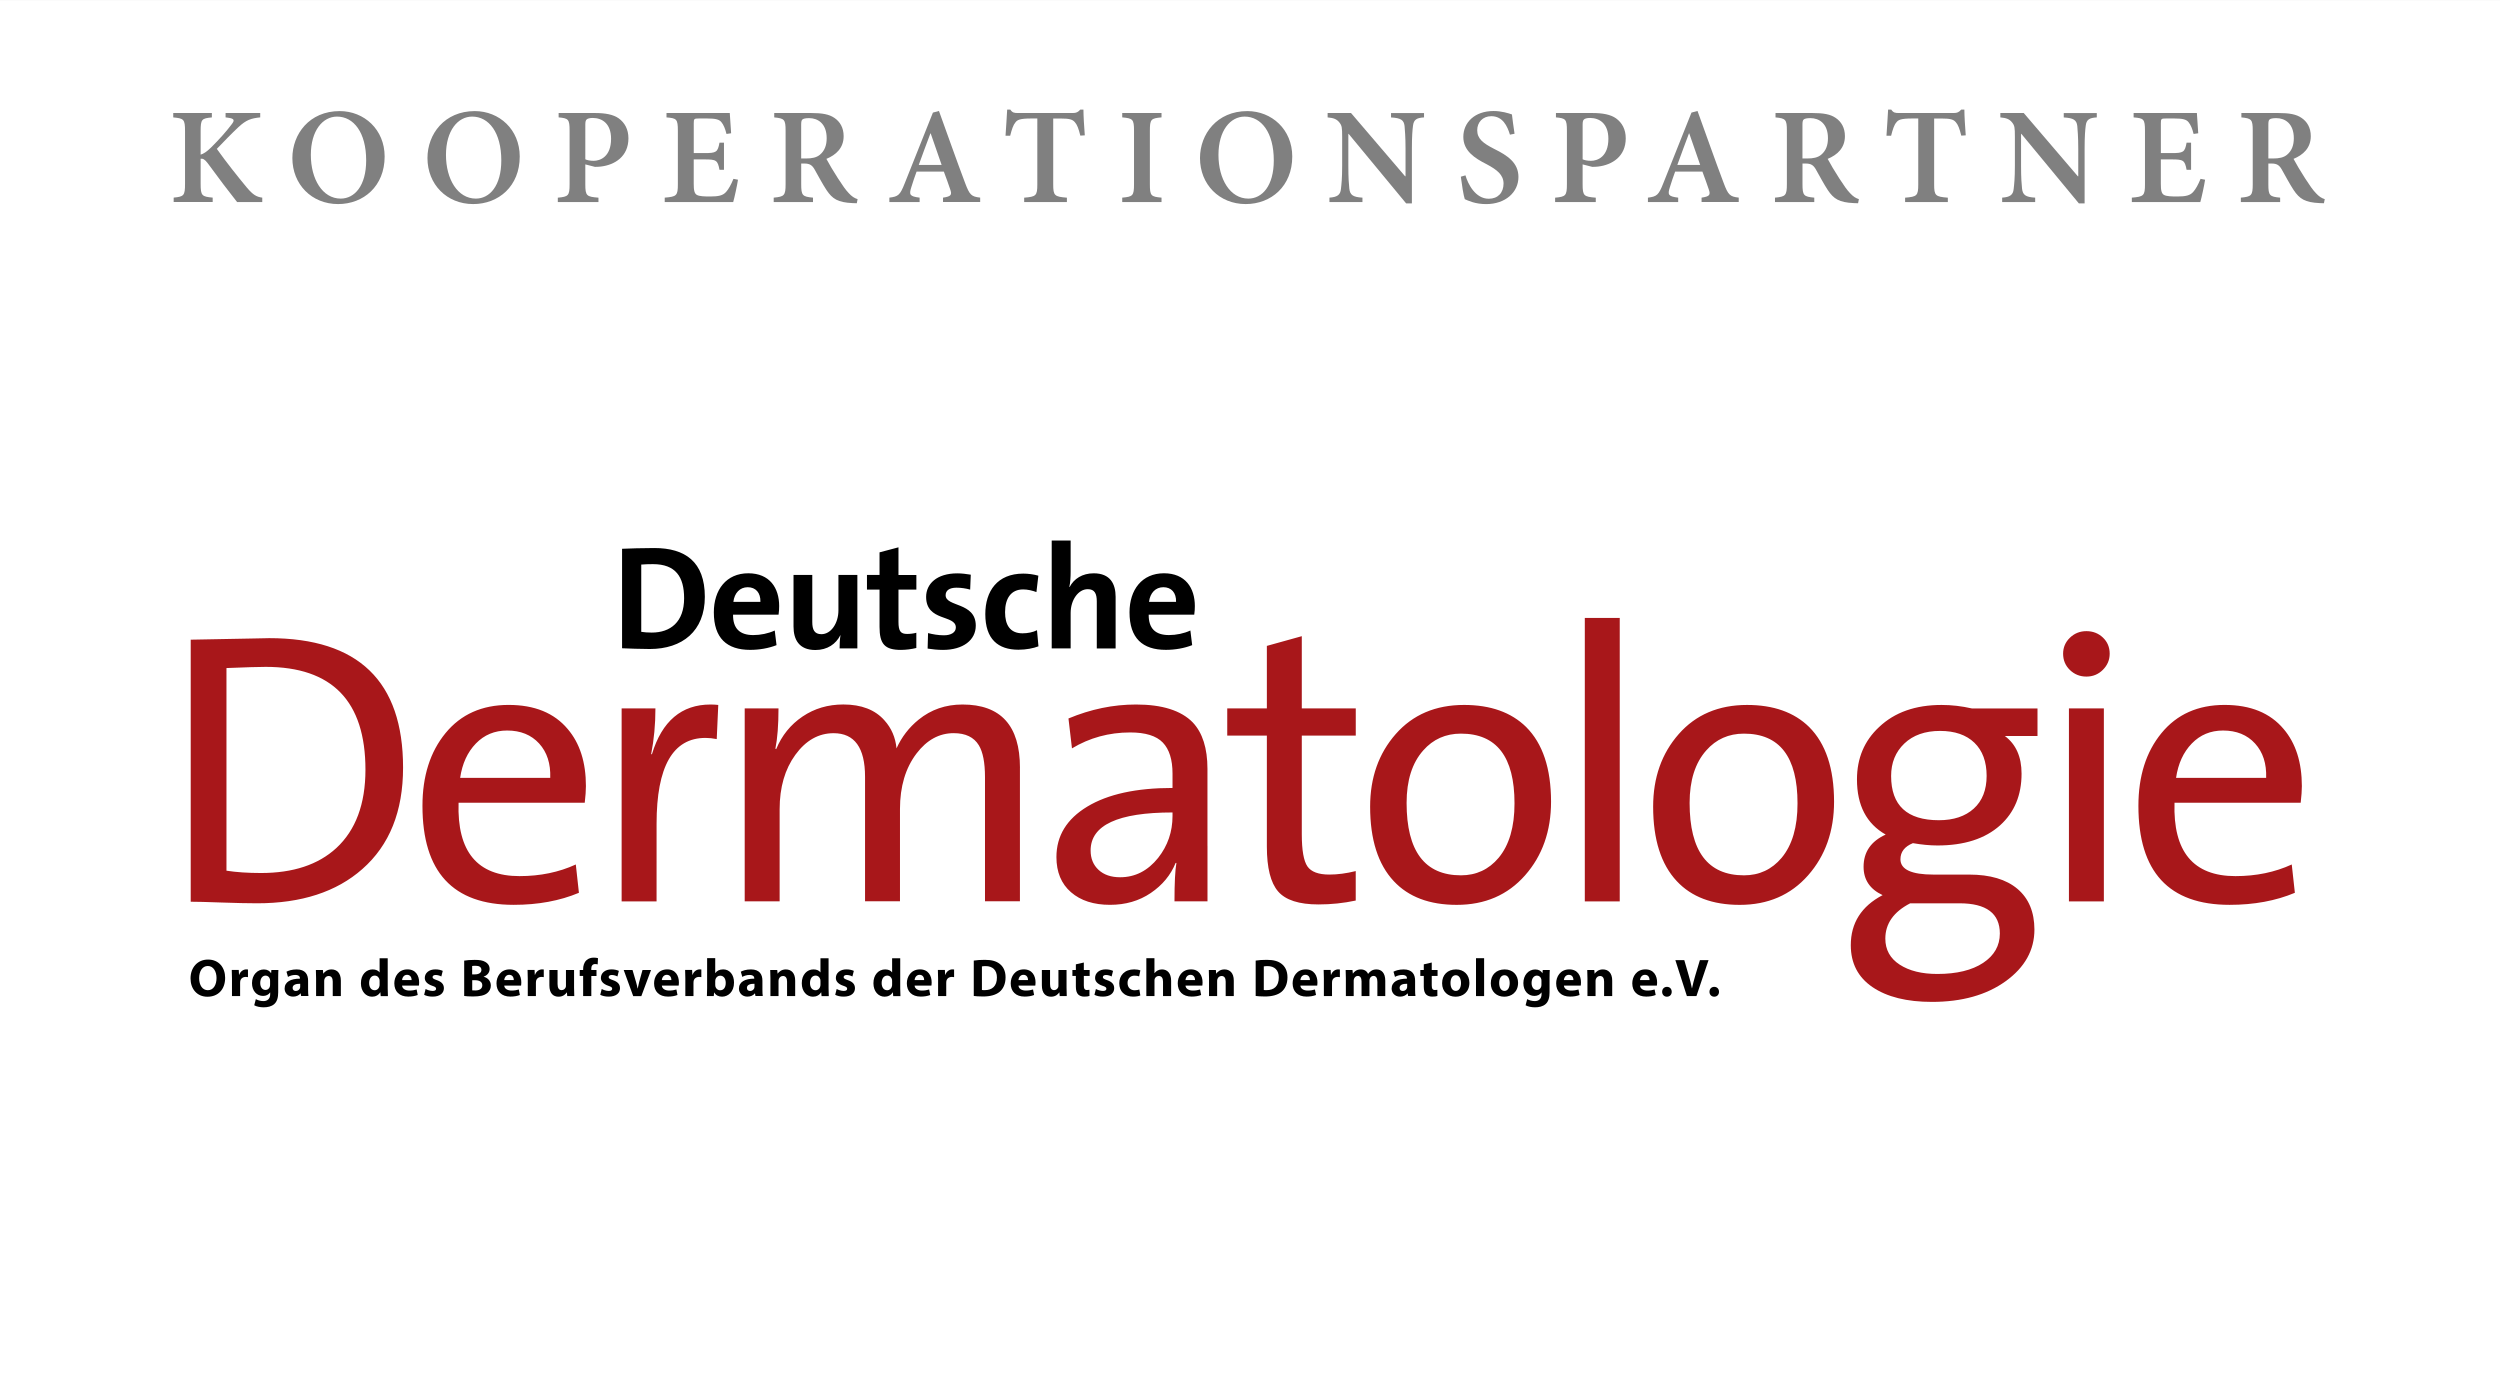 <?xml version="1.0" encoding="UTF-8" standalone="no"?>
<!-- Generator: Adobe Illustrator 26.3.1, SVG Export Plug-In . SVG Version: 6.00 Build 0)  -->

<svg
   xmlns:dc="http://purl.org/dc/elements/1.1/"
   xmlns:cc="http://creativecommons.org/ns#"
   xmlns:rdf="http://www.w3.org/1999/02/22-rdf-syntax-ns#"
   xmlns:svg="http://www.w3.org/2000/svg"
   xmlns="http://www.w3.org/2000/svg"
   xmlns:xlink="http://www.w3.org/1999/xlink"
   xmlns:sodipodi="http://sodipodi.sourceforge.net/DTD/sodipodi-0.dtd"
   xmlns:inkscape="http://www.inkscape.org/namespaces/inkscape"
   version="1.1"
   id="Ebene_1"
   x="0px"
   y="0px"
   viewBox="0 0 699.88 390"
   style="enable-background:new 0 0 699.88 390;"
   xml:space="preserve"
   sodipodi:docname="07-Wikiderm-Kooperationspartner-dd.svg"
   inkscape:export-filename="K:\Bilder\test.png"
   inkscape:export-xdpi="40"
   inkscape:export-ydpi="40"
   inkscape:version="0.92.3 (2405546, 2018-03-11)"><rect x="0" y="0" width="699.88" height="390" fill="#333333" stroke="none"/><defs
   id="defs4063" /><sodipodi:namedview
   pagecolor="#ffffff"
   bordercolor="#666666"
   borderopacity="1"
   objecttolerance="10"
   gridtolerance="10"
   guidetolerance="10"
   inkscape:pageopacity="0"
   inkscape:pageshadow="2"
   inkscape:window-width="1920"
   inkscape:window-height="1137"
   id="namedview4061"
   showgrid="false"
   inkscape:pagecheckerboard="false"
   inkscape:zoom="1.8974681"
   inkscape:cx="343.35228"
   inkscape:cy="195"
   inkscape:window-x="1272"
   inkscape:window-y="-8"
   inkscape:window-maximized="1"
   inkscape:current-layer="Ebene_1" />
<style
   type="text/css"
   id="style3890">
	.st0{fill:#A8171A;}
	.st1{fill:#808080;}
	.white{fill:#000000;}
</style>

<rect
   style="fill:#ffffff;fill-opacity:1"
   id="rect4872"
   width="700.407"
   height="390.52"
   x="0"
   y="0.007"
   inkscape:export-xdpi="40"
   inkscape:export-ydpi="40" /><g
   id="g4058">
	<g
   id="g3898">
		<defs
   id="defs3893">
			<rect
   id="SVGID_1_"
   class="white"
   x="-1.01"
   y="0.64"
   width="699.88"
   height="390"
   style="fill:#000000" />
		</defs>
		<clipPath
   id="SVGID_00000103257113539662357850000018104803265574401466_">
			<use
   xlink:href="#SVGID_1_"
   style="overflow:visible"
   id="use3895"
   x="0"
   y="0"
   width="100%"
   height="100%" />
		</clipPath>
	</g>
	<path
   class="st0"
   d="m 75.34,178.65 c 0.43,0 -6.88,0.15 -21.95,0.43 v 73.36 c 1.67,0 4.53,0.07 8.59,0.22 4.06,0.14 7.39,0.22 10,0.22 12.39,0 22.21,-3.19 29.45,-9.58 7.61,-6.68 11.41,-16.14 11.41,-28.41 0,-24.16 -12.5,-36.24 -37.5,-36.24 m 18.81,58.77 c -5.07,4.66 -12.1,6.98 -21.08,6.98 -3.7,0 -6.92,-0.22 -9.67,-0.65 v -56.73 c 5.43,-0.22 9.09,-0.33 10.98,-0.33 18.62,0 27.93,9.6 27.93,28.8 -0.01,9.6 -2.73,16.91 -8.16,21.93 m 64.77,-33.34 c -3.77,-4.49 -9.28,-6.74 -16.52,-6.74 -7.46,0 -13.35,2.63 -17.66,7.88 -4.31,5.25 -6.47,12.05 -6.47,20.38 0,18.48 8.51,27.71 25.54,27.71 6.81,0 12.9,-1.12 18.26,-3.37 l -0.87,-7.93 c -4.71,2.17 -9.96,3.26 -15.76,3.26 -11.81,0 -17.5,-6.85 -17.06,-20.54 h 35.32 c 0.22,-1.88 0.33,-3.44 0.33,-4.67 0,-6.67 -1.7,-11.99 -5.11,-15.98 m -30.1,13.69 c 0.58,-3.98 2.05,-7.19 4.4,-9.62 2.35,-2.43 5.27,-3.64 8.75,-3.64 3.77,0 6.75,1.21 8.97,3.64 2.21,2.43 3.24,5.63 3.1,9.62 z m 70.1,-20.54 c -8.12,0 -13.59,4.64 -16.41,13.91 h -0.22 c 0.8,-4.06 1.2,-8.33 1.2,-12.82 h -9.46 v 54.02 h 9.78 V 230.6 c 0,-16.01 4.56,-24.02 13.69,-24.02 1.01,0 2.06,0.11 3.15,0.33 l 0.43,-9.56 c -0.72,-0.08 -1.44,-0.12 -2.16,-0.12 m 86.62,17.72 c 0,-11.81 -5.36,-17.72 -16.09,-17.72 -4.71,0 -8.8,1.41 -12.28,4.24 -2.68,2.17 -4.75,4.86 -6.19,8.04 -0.29,-3.04 -1.41,-5.65 -3.37,-7.83 -2.61,-2.97 -6.45,-4.46 -11.52,-4.46 -4.28,0 -8.08,1.12 -11.41,3.37 -3.33,2.25 -5.8,5.29 -7.39,9.13 l -0.22,-0.11 c 0.58,-2.9 0.87,-6.66 0.87,-11.3 h -9.46 v 54.02 h 9.78 v -25.82 c 0,-6.1 1.47,-11.17 4.4,-15.2 2.93,-4.03 6.5,-6.05 10.71,-6.05 5.87,0 8.8,4.07 8.8,12.2 v 34.86 h 9.78 V 226.5 c 0,-6.32 1.55,-11.51 4.65,-15.58 2.88,-3.78 6.35,-5.67 10.39,-5.67 3.32,0 5.66,1.13 7.03,3.38 1.15,1.89 1.73,4.86 1.73,8.93 v 34.75 h 9.78 v -37.36 z m 52.49,21.84 v -21.52 c 0,-5.8 -1.38,-10.14 -4.13,-13.04 -3.26,-3.33 -8.55,-5 -15.87,-5 -6.38,0 -12.68,1.3 -18.91,3.91 l 0.98,8.37 c 4.93,-2.97 10.36,-4.46 16.3,-4.46 4.27,0 7.32,0.94 9.13,2.83 1.81,1.88 2.72,4.78 2.72,8.69 v 4.02 c -10.15,0 -18.1,1.74 -23.86,5.22 -5.76,3.48 -8.64,8.19 -8.64,14.13 0,4.2 1.36,7.48 4.08,9.84 2.72,2.36 6.36,3.53 10.92,3.53 4.35,0 8.15,-1.1 11.41,-3.31 3.26,-2.21 5.58,-5.02 6.96,-8.42 h 0.22 c -0.36,2.03 -0.54,5.62 -0.54,10.76 h 9.24 v -15.55 z m -13.8,3.37 c -2.9,3.62 -6.45,5.43 -10.65,5.43 -2.54,0 -4.55,-0.69 -6.03,-2.06 -1.49,-1.38 -2.23,-3.19 -2.23,-5.43 0,-7.1 7.64,-10.65 22.93,-10.65 v 0.98 c 0,4.42 -1.34,8.33 -4.02,11.73 m 55.32,3.7 c -2.61,0.65 -5.07,0.98 -7.39,0.98 -3.04,0 -5.09,-0.76 -6.14,-2.28 -1.05,-1.52 -1.58,-4.53 -1.58,-9.02 v -27.61 h 15.11 v -7.61 H 364.44 V 178.1 l -9.78,2.72 v 17.5 h -11.09 v 7.61 h 11.09 v 31.08 c 0,5.94 1.05,10.13 3.15,12.55 2.1,2.43 5.87,3.64 11.3,3.64 3.55,0 7.03,-0.36 10.43,-1.09 v -8.25 z m 47.71,-40.32 c -4.2,-4.13 -10,-6.19 -17.39,-6.19 -7.97,0 -14.35,2.72 -19.13,8.15 -4.78,5.43 -7.17,12.21 -7.17,20.32 0,9.2 2.21,16.16 6.63,20.87 4.13,4.42 10,6.63 17.61,6.63 7.9,0 14.27,-2.75 19.13,-8.26 4.85,-5.5 7.28,-12.39 7.28,-20.65 -0.01,-9.28 -2.33,-16.24 -6.96,-20.87 m -7.72,36.61 c -2.75,3.27 -6.27,4.9 -10.54,4.9 -10.14,0 -15.22,-6.76 -15.22,-20.27 0,-6.32 1.56,-11.22 4.67,-14.71 2.75,-3.12 6.27,-4.69 10.54,-4.69 10,0 15,6.5 15,19.51 0.01,6.61 -1.48,11.7 -4.45,15.26 M 453.45,173 h -9.78 v 79.34 h 9.78 z m 53.04,30.54 c -4.2,-4.13 -10,-6.19 -17.39,-6.19 -7.97,0 -14.35,2.72 -19.13,8.15 -4.78,5.43 -7.17,12.21 -7.17,20.32 0,9.2 2.21,16.16 6.63,20.87 4.13,4.42 10,6.63 17.61,6.63 7.9,0 14.27,-2.75 19.13,-8.26 4.85,-5.5 7.28,-12.39 7.28,-20.65 -0.01,-9.28 -2.33,-16.24 -6.96,-20.87 m -7.72,36.61 c -2.76,3.27 -6.27,4.9 -10.54,4.9 -10.15,0 -15.22,-6.76 -15.22,-20.27 0,-6.32 1.56,-11.22 4.67,-14.71 2.75,-3.12 6.27,-4.69 10.54,-4.69 10,0 15,6.5 15,19.51 0.01,6.61 -1.48,11.7 -4.45,15.26 m 66.03,8.7 c -3.15,-2.67 -7.66,-4.01 -13.53,-4.01 h -10 c -6.16,0 -9.24,-1.43 -9.24,-4.29 0,-2.05 1.16,-3.56 3.49,-4.51 2.47,0.43 4.76,0.65 6.87,0.65 7.49,0 13.34,-1.88 17.55,-5.65 4,-3.62 6,-8.44 6,-14.45 0,-4.71 -1.56,-8.22 -4.67,-10.54 h 9.13 v -7.72 h -18.37 c -2.83,-0.65 -5.65,-0.98 -8.48,-0.98 -7.32,0 -13.15,2.06 -17.5,6.19 -4.13,3.84 -6.19,8.73 -6.19,14.67 0,7.25 2.68,12.39 8.04,15.43 -4.13,1.88 -6.19,4.89 -6.19,9.02 0,3.62 1.77,6.27 5.33,7.93 -5.94,3.12 -8.91,7.79 -8.91,14.02 0,5.07 2.03,8.98 6.09,11.74 4.06,2.75 9.6,4.13 16.63,4.13 8.4,0 15.29,-1.93 20.65,-5.8 5.36,-3.87 8.04,-8.69 8.04,-14.47 -0.02,-4.9 -1.59,-8.69 -4.74,-11.36 m -12.23,-22.49 c -2.39,2.17 -5.65,3.26 -9.78,3.26 -8.91,0 -13.37,-4.13 -13.37,-12.39 0,-3.7 1.23,-6.72 3.7,-9.08 2.46,-2.35 5.8,-3.53 10,-3.53 4.13,0 7.34,1.11 9.62,3.31 2.28,2.21 3.42,5.31 3.42,9.29 -0.01,3.92 -1.2,6.97 -3.59,9.14 m 2.61,43.2 c -3.12,2.06 -7.39,3.1 -12.82,3.1 -4.35,0 -7.86,-0.87 -10.54,-2.61 -2.68,-1.74 -4.02,-4.17 -4.02,-7.28 0,-4.2 2.32,-7.5 6.96,-9.89 h 13.8 c 7.53,0 11.3,2.83 11.3,8.48 -0.01,3.4 -1.57,6.14 -4.68,8.2 m 33.53,-91.08 c -1.27,-1.2 -2.81,-1.79 -4.62,-1.79 -1.81,0 -3.35,0.62 -4.62,1.85 -1.27,1.23 -1.9,2.72 -1.9,4.46 0,1.81 0.63,3.33 1.9,4.56 1.27,1.23 2.81,1.85 4.62,1.85 1.81,0 3.35,-0.63 4.62,-1.9 1.27,-1.27 1.9,-2.77 1.9,-4.51 0,-1.82 -0.64,-3.32 -1.9,-4.52 m 0.27,19.84 h -9.78 v 54.02 h 9.78 z m 50.32,5.76 c -3.77,-4.49 -9.27,-6.74 -16.52,-6.74 -7.46,0 -13.35,2.63 -17.66,7.88 -4.31,5.25 -6.47,12.05 -6.47,20.38 0,18.48 8.51,27.71 25.54,27.71 6.81,0 12.9,-1.12 18.26,-3.37 l -0.87,-7.93 c -4.71,2.17 -9.96,3.26 -15.76,3.26 -11.81,0 -17.5,-6.85 -17.06,-20.54 h 35.32 c 0.22,-1.88 0.33,-3.44 0.33,-4.67 -0.01,-6.67 -1.71,-11.99 -5.11,-15.98 m -30.11,13.69 c 0.58,-3.98 2.05,-7.19 4.4,-9.62 2.35,-2.43 5.27,-3.64 8.75,-3.64 3.77,0 6.76,1.21 8.97,3.64 2.21,2.43 3.24,5.63 3.1,9.62 z"
   id="path3900"
   inkscape:connector-curvature="0"
   style="fill:#a8171a" />
	<path
   d="m 329.24,168.49 h -7.57 c 0.29,-2.48 1.82,-4.1 4.01,-4.1 2.24,0 3.64,1.53 3.56,4.1 m 5.26,1.19 c 0,-5.09 -2.65,-9.19 -8.65,-9.19 -6.17,0 -9.64,4.64 -9.64,10.93 0,7.24 3.64,10.51 10.18,10.51 2.56,0 5.17,-0.46 7.36,-1.32 l -0.5,-4.1 c -1.78,0.83 -3.97,1.28 -6,1.28 -3.81,0 -5.71,-1.86 -5.67,-5.71 h 12.75 c 0.13,-0.86 0.17,-1.69 0.17,-2.4 m -22.18,11.84 v -14.44 c 0,-3.6 -1.49,-6.58 -6.13,-6.58 -3.19,0 -5.54,1.53 -6.75,3.85 l -0.08,-0.04 c 0.29,-1.2 0.37,-2.94 0.37,-4.18 v -8.81 h -5.3 v 30.21 h 5.3 v -9.93 c 0,-3.6 2.11,-6.66 4.8,-6.66 1.94,0 2.52,1.28 2.52,3.43 v 13.16 h 5.27 z m -21.6,-0.58 -0.41,-4.51 c -1.12,0.58 -2.65,0.87 -4.06,0.87 -3.52,0 -4.88,-2.4 -4.88,-5.92 0,-3.89 1.7,-6.37 5.05,-6.37 1.32,0 2.61,0.33 3.73,0.74 l 0.54,-4.59 c -1.32,-0.37 -2.81,-0.58 -4.22,-0.58 -7.28,0 -10.63,4.92 -10.63,11.34 0,6.99 3.56,9.97 9.27,9.97 2.17,0 4.2,-0.41 5.61,-0.95 m -17.55,-5.79 c 0,-6.66 -8.44,-5.17 -8.44,-8.52 0,-1.28 0.99,-2.11 3.06,-2.11 1.28,0 2.65,0.21 3.81,0.54 l 0.17,-4.18 c -1.24,-0.21 -2.57,-0.37 -3.77,-0.37 -5.79,0 -8.73,2.98 -8.73,6.58 0,6.99 8.32,4.92 8.32,8.57 0,1.37 -1.32,2.19 -3.35,2.19 -1.57,0 -3.15,-0.29 -4.43,-0.62 l -0.12,4.34 c 1.32,0.21 2.81,0.37 4.31,0.37 5.61,-0.01 9.17,-2.74 9.17,-6.79 m -16.64,6.25 v -4.26 c -0.74,0.21 -1.7,0.33 -2.56,0.33 -1.82,0 -2.44,-0.74 -2.44,-3.39 v -9.02 h 5.01 v -4.1 h -5.01 v -7.74 l -5.3,1.41 v 6.33 h -3.52 v 4.1 h 3.52 v 10.43 c 0,4.8 1.45,6.45 6,6.45 1.45,-0.01 2.98,-0.21 4.3,-0.54 m -16.51,0.12 v -20.57 h -5.3 v 9.93 c 0,3.6 -2.07,6.66 -4.76,6.66 -1.98,0 -2.56,-1.28 -2.56,-3.43 v -13.16 h -5.25 v 14.44 c 0,3.6 1.49,6.58 6.12,6.58 3.39,0 5.75,-1.7 6.99,-4.14 l 0.04,0.04 c -0.21,1.08 -0.25,2.69 -0.25,3.64 h 4.97 z m -27.14,-13.03 h -7.57 c 0.29,-2.48 1.82,-4.1 4.01,-4.1 2.23,0 3.64,1.53 3.56,4.1 m 5.25,1.19 c 0,-5.09 -2.65,-9.19 -8.65,-9.19 -6.17,0 -9.64,4.64 -9.64,10.93 0,7.24 3.64,10.51 10.18,10.51 2.57,0 5.17,-0.46 7.37,-1.32 l -0.5,-4.1 c -1.78,0.83 -3.97,1.28 -6,1.28 -3.81,0 -5.71,-1.86 -5.67,-5.71 h 12.74 c 0.13,-0.86 0.17,-1.69 0.17,-2.4 m -26.61,-2.19 c 0,6.62 -3.81,9.6 -9.06,9.6 -1.08,0 -2.19,-0.08 -2.94,-0.21 v -18.83 c 0.87,-0.08 2.03,-0.12 3.27,-0.12 6.38,0 8.73,3.56 8.73,9.56 m 5.8,-0.41 c 0,-9.81 -5.5,-13.66 -14.15,-13.66 -3.43,0 -6.83,0.12 -9.02,0.21 v 27.85 c 2.36,0.08 4.88,0.21 7.78,0.21 9.1,-0.01 15.39,-5.01 15.39,-14.61"
   id="path3902"
   inkscape:connector-curvature="0" />
	<path
   d="m 58.24,268.63 c -2.97,0 -4.9,2.26 -4.9,5.28 0,2.87 1.75,5.13 4.74,5.13 2.94,0 4.95,-2 4.95,-5.3 0,-2.8 -1.69,-5.11 -4.79,-5.11 z m -0.06,1.8 c 1.57,0 2.44,1.55 2.44,3.36 0,1.96 -0.88,3.42 -2.42,3.42 -1.52,0 -2.45,-1.39 -2.45,-3.36 0,-1.95 0.89,-3.42 2.43,-3.42 z"
   id="path3904"
   inkscape:connector-curvature="0" />
	<path
   d="m 64.95,278.86 h 2.27 v -3.71 c 0,-0.18 0.01,-0.36 0.04,-0.51 0.15,-0.7 0.72,-1.15 1.55,-1.15 0.25,0 0.45,0.03 0.61,0.06 v -2.14 c -0.16,-0.03 -0.27,-0.03 -0.48,-0.03 -0.7,0 -1.6,0.45 -1.97,1.51 h -0.06 l -0.07,-1.35 h -1.96 c 0.03,0.63 0.06,1.33 0.06,2.41 v 4.91 z"
   id="path3906"
   inkscape:connector-curvature="0" />
	<path
   d="m 75.97,271.56 -0.07,0.87 h -0.03 c -0.37,-0.6 -1,-1.03 -2,-1.03 -1.79,0 -3.32,1.49 -3.32,3.84 0,2.11 1.29,3.57 3.09,3.57 0.84,0 1.54,-0.34 1.97,-0.96 h 0.03 v 0.48 c 0,1.34 -0.82,1.93 -1.9,1.93 -0.85,0 -1.66,-0.28 -2.12,-0.55 l -0.45,1.72 c 0.66,0.37 1.67,0.57 2.63,0.57 1.08,0 2.17,-0.21 2.97,-0.9 0.82,-0.73 1.11,-1.88 1.11,-3.29 v -4.08 c 0,-1.09 0.03,-1.7 0.06,-2.17 z m -0.36,4.05 c 0,0.19 -0.01,0.43 -0.07,0.6 -0.15,0.54 -0.61,0.93 -1.2,0.93 -0.96,0 -1.49,-0.85 -1.49,-1.94 0,-1.33 0.67,-2.08 1.49,-2.08 0.63,0 1.06,0.4 1.23,1 0.03,0.12 0.04,0.27 0.04,0.42 z"
   id="path3908"
   inkscape:connector-curvature="0" />
	<path
   d="m 86.35,278.86 c -0.07,-0.4 -0.1,-1.08 -0.1,-1.78 v -2.54 c 0,-1.72 -0.78,-3.15 -3.21,-3.15 -1.33,0 -2.33,0.36 -2.84,0.64 l 0.42,1.46 c 0.48,-0.3 1.27,-0.55 2.02,-0.55 1.12,0 1.33,0.55 1.33,0.94 v 0.1 c -2.59,-0.01 -4.29,0.9 -4.29,2.79 0,1.17 0.88,2.24 2.36,2.24 0.87,0 1.61,-0.31 2.09,-0.9 h 0.04 l 0.13,0.73 h 2.05 z m -2.31,-2.66 c 0,0.13 -0.01,0.27 -0.04,0.39 -0.15,0.46 -0.61,0.84 -1.18,0.84 -0.51,0 -0.9,-0.28 -0.9,-0.87 0,-0.88 0.93,-1.17 2.12,-1.15 z"
   id="path3910"
   inkscape:connector-curvature="0" />
	<path
   d="m 88.49,278.86 h 2.27 v -4.21 c 0,-0.21 0.03,-0.43 0.09,-0.57 0.15,-0.42 0.52,-0.85 1.15,-0.85 0.82,0 1.15,0.64 1.15,1.58 v 4.05 h 2.27 v -4.33 c 0,-2.15 -1.12,-3.14 -2.62,-3.14 -1.21,0 -1.96,0.7 -2.26,1.17 H 90.5 l -0.1,-1 h -1.97 c 0.03,0.64 0.06,1.42 0.06,2.33 z"
   id="path3912"
   inkscape:connector-curvature="0" />
	<path
   d="m 106.27,268.25 v 3.96 h -0.03 c -0.33,-0.51 -1.03,-0.82 -1.93,-0.82 -1.75,0 -3.29,1.42 -3.27,3.89 0,2.27 1.39,3.75 3.12,3.75 0.94,0 1.82,-0.42 2.29,-1.24 h 0.03 l 0.1,1.08 h 2.02 c -0.03,-0.49 -0.06,-1.36 -0.06,-2.18 v -8.43 h -2.27 z m 0,7.36 c 0,0.19 -0.01,0.36 -0.06,0.52 -0.13,0.64 -0.66,1.09 -1.32,1.09 -0.94,0 -1.55,-0.78 -1.55,-2.02 0,-1.15 0.54,-2.08 1.57,-2.08 0.7,0 1.2,0.51 1.33,1.12 0.01,0.12 0.03,0.28 0.03,0.4 z"
   id="path3914"
   inkscape:connector-curvature="0" />
	<path
   d="m 117.27,275.93 c 0.03,-0.16 0.07,-0.51 0.07,-0.9 0,-1.81 -0.9,-3.65 -3.26,-3.65 -2.54,0 -3.69,2.05 -3.69,3.9 0,2.29 1.42,3.72 3.9,3.72 0.99,0 1.9,-0.15 2.65,-0.45 l -0.3,-1.54 c -0.61,0.19 -1.24,0.3 -2.02,0.3 -1.06,0 -1.99,-0.45 -2.06,-1.39 h 4.71 z m -4.72,-1.55 c 0.06,-0.61 0.45,-1.48 1.4,-1.48 1.05,0 1.29,0.93 1.29,1.48 z"
   id="path3916"
   inkscape:connector-curvature="0" />
	<path
   d="m 118.74,278.5 c 0.55,0.3 1.4,0.51 2.36,0.51 2.09,0 3.17,-1 3.17,-2.36 -0.01,-1.08 -0.6,-1.78 -1.99,-2.26 -0.9,-0.31 -1.18,-0.49 -1.18,-0.84 0,-0.37 0.31,-0.6 0.87,-0.6 0.63,0 1.26,0.24 1.58,0.42 l 0.4,-1.57 c -0.45,-0.22 -1.21,-0.42 -2.06,-0.42 -1.81,0 -2.97,1.03 -2.97,2.39 -0.01,0.87 0.57,1.69 2.08,2.2 0.85,0.28 1.08,0.46 1.08,0.84 0,0.37 -0.28,0.61 -0.97,0.61 -0.67,0 -1.54,-0.3 -1.96,-0.55 z"
   id="path3918"
   inkscape:connector-curvature="0" />
	<path
   d="m 129.93,278.82 c 0.51,0.07 1.34,0.15 2.47,0.15 2,0 3.23,-0.33 3.96,-0.91 0.63,-0.51 1.05,-1.23 1.05,-2.14 0,-1.3 -0.85,-2.17 -2,-2.48 v -0.03 c 1.14,-0.42 1.66,-1.26 1.66,-2.15 0,-0.91 -0.51,-1.6 -1.21,-1.97 -0.73,-0.43 -1.58,-0.57 -2.97,-0.57 -1.14,0 -2.35,0.09 -2.94,0.21 v 9.89 z m 2.26,-8.39 c 0.19,-0.03 0.48,-0.06 0.97,-0.06 1.03,0 1.61,0.4 1.61,1.17 0,0.75 -0.64,1.24 -1.84,1.24 h -0.75 v -2.35 z m 0,3.98 h 0.78 c 1.14,0 2.05,0.4 2.05,1.42 0,1.06 -0.91,1.45 -1.94,1.45 -0.39,0 -0.66,0 -0.88,-0.03 v -2.84 z"
   id="path3920"
   inkscape:connector-curvature="0" />
	<path
   d="m 145.87,275.93 c 0.03,-0.16 0.07,-0.51 0.07,-0.9 0,-1.81 -0.9,-3.65 -3.26,-3.65 -2.54,0 -3.69,2.05 -3.69,3.9 0,2.29 1.42,3.72 3.9,3.72 0.99,0 1.9,-0.15 2.65,-0.45 l -0.3,-1.54 c -0.61,0.19 -1.24,0.3 -2.02,0.3 -1.06,0 -1.99,-0.45 -2.06,-1.39 h 4.71 z m -4.72,-1.55 c 0.06,-0.61 0.45,-1.48 1.4,-1.48 1.05,0 1.29,0.93 1.29,1.48 z"
   id="path3922"
   inkscape:connector-curvature="0" />
	<path
   d="m 147.76,278.86 h 2.27 v -3.71 c 0,-0.18 0.01,-0.36 0.04,-0.51 0.15,-0.7 0.72,-1.15 1.55,-1.15 0.25,0 0.45,0.03 0.61,0.06 v -2.14 c -0.16,-0.03 -0.27,-0.03 -0.48,-0.03 -0.7,0 -1.6,0.45 -1.97,1.51 h -0.06 l -0.07,-1.35 h -1.96 c 0.03,0.63 0.06,1.33 0.06,2.41 v 4.91 z"
   id="path3924"
   inkscape:connector-curvature="0" />
	<path
   d="m 160.73,271.56 h -2.29 v 4.35 c 0,0.18 -0.01,0.36 -0.07,0.49 -0.15,0.36 -0.51,0.79 -1.14,0.79 -0.79,0 -1.14,-0.64 -1.14,-1.7 v -3.93 h -2.29 v 4.29 c 0,2.26 1.09,3.18 2.57,3.18 1.32,0 2,-0.75 2.29,-1.2 h 0.04 l 0.1,1.03 h 1.97 c -0.03,-0.61 -0.06,-1.39 -0.06,-2.35 v -4.95 z"
   id="path3926"
   inkscape:connector-curvature="0" />
	<path
   d="m 165.54,278.86 v -5.63 h 1.45 v -1.67 h -1.46 v -0.37 c 0,-0.72 0.31,-1.3 1.06,-1.3 0.3,0 0.54,0.04 0.73,0.1 l 0.09,-1.75 c -0.31,-0.09 -0.7,-0.15 -1.21,-0.15 -0.66,0 -1.45,0.19 -2.02,0.73 -0.66,0.6 -0.93,1.57 -0.93,2.45 v 0.28 h -0.96 v 1.67 h 0.96 v 5.63 h 2.29 z"
   id="path3928"
   inkscape:connector-curvature="0" />
	<path
   d="m 168.04,278.5 c 0.55,0.3 1.4,0.51 2.36,0.51 2.09,0 3.17,-1 3.17,-2.36 -0.01,-1.08 -0.6,-1.78 -1.99,-2.26 -0.9,-0.31 -1.18,-0.49 -1.18,-0.84 0,-0.37 0.31,-0.6 0.87,-0.6 0.63,0 1.26,0.24 1.58,0.42 l 0.4,-1.57 c -0.45,-0.22 -1.21,-0.42 -2.06,-0.42 -1.81,0 -2.97,1.03 -2.97,2.39 -0.01,0.87 0.57,1.69 2.08,2.2 0.85,0.28 1.08,0.46 1.08,0.84 0,0.37 -0.28,0.61 -0.97,0.61 -0.67,0 -1.54,-0.3 -1.96,-0.55 z"
   id="path3930"
   inkscape:connector-curvature="0" />
	<path
   d="m 174.61,271.56 2.66,7.31 h 2.27 l 2.72,-7.31 h -2.39 l -0.94,3.39 c -0.16,0.63 -0.28,1.18 -0.4,1.78 h -0.04 c -0.1,-0.58 -0.24,-1.17 -0.42,-1.78 l -0.99,-3.39 z"
   id="path3932"
   inkscape:connector-curvature="0" />
	<path
   d="m 189.99,275.93 c 0.03,-0.16 0.07,-0.51 0.07,-0.9 0,-1.81 -0.9,-3.65 -3.26,-3.65 -2.54,0 -3.69,2.05 -3.69,3.9 0,2.29 1.42,3.72 3.9,3.72 0.99,0 1.9,-0.15 2.65,-0.45 l -0.3,-1.54 c -0.61,0.19 -1.24,0.3 -2.02,0.3 -1.06,0 -1.99,-0.45 -2.06,-1.39 h 4.71 z m -4.72,-1.55 c 0.06,-0.61 0.45,-1.48 1.4,-1.48 1.05,0 1.29,0.93 1.29,1.48 z"
   id="path3934"
   inkscape:connector-curvature="0" />
	<path
   d="m 191.87,278.86 h 2.27 v -3.71 c 0,-0.18 0.01,-0.36 0.04,-0.51 0.15,-0.7 0.72,-1.15 1.55,-1.15 0.25,0 0.45,0.03 0.61,0.06 v -2.14 c -0.16,-0.03 -0.27,-0.03 -0.48,-0.03 -0.7,0 -1.6,0.45 -1.97,1.51 h -0.06 l -0.07,-1.35 h -1.96 c 0.03,0.63 0.06,1.33 0.06,2.41 v 4.91 z"
   id="path3936"
   inkscape:connector-curvature="0" />
	<path
   d="m 199.82,278.86 0.09,-1.02 h 0.03 c 0.52,0.87 1.34,1.18 2.2,1.18 1.67,0 3.35,-1.31 3.35,-3.95 0.01,-2.24 -1.27,-3.69 -3.02,-3.69 -1.02,0 -1.78,0.4 -2.21,1.03 h -0.03 v -4.17 h -2.27 v 8.43 c 0,0.82 -0.03,1.7 -0.06,2.18 h 1.92 z m 0.41,-4.18 c 0,-0.15 0.01,-0.28 0.04,-0.42 0.15,-0.66 0.72,-1.12 1.33,-1.12 1.06,0 1.57,0.9 1.57,2.03 0,1.31 -0.6,2.06 -1.57,2.06 -0.66,0 -1.18,-0.46 -1.33,-1.08 -0.03,-0.12 -0.04,-0.25 -0.04,-0.4 z"
   id="path3938"
   inkscape:connector-curvature="0" />
	<path
   d="m 213.54,278.86 c -0.07,-0.4 -0.1,-1.08 -0.1,-1.78 v -2.54 c 0,-1.72 -0.78,-3.15 -3.21,-3.15 -1.33,0 -2.33,0.36 -2.84,0.64 l 0.42,1.46 c 0.48,-0.3 1.27,-0.55 2.02,-0.55 1.12,0 1.33,0.55 1.33,0.94 v 0.1 c -2.59,-0.01 -4.29,0.9 -4.29,2.79 0,1.17 0.88,2.24 2.36,2.24 0.87,0 1.61,-0.31 2.09,-0.9 h 0.04 l 0.13,0.73 h 2.05 z m -2.32,-2.66 c 0,0.13 -0.01,0.27 -0.04,0.39 -0.15,0.46 -0.61,0.84 -1.18,0.84 -0.51,0 -0.9,-0.28 -0.9,-0.87 0,-0.88 0.93,-1.17 2.12,-1.15 z"
   id="path3940"
   inkscape:connector-curvature="0" />
	<path
   d="m 215.68,278.86 h 2.27 v -4.21 c 0,-0.21 0.03,-0.43 0.09,-0.57 0.15,-0.42 0.52,-0.85 1.15,-0.85 0.82,0 1.15,0.64 1.15,1.58 v 4.05 h 2.27 v -4.33 c 0,-2.15 -1.12,-3.14 -2.62,-3.14 -1.21,0 -1.96,0.7 -2.26,1.17 h -0.04 l -0.1,-1 h -1.97 c 0.03,0.64 0.06,1.42 0.06,2.33 z"
   id="path3942"
   inkscape:connector-curvature="0" />
	<path
   d="m 229.69,268.25 v 3.96 h -0.03 c -0.33,-0.51 -1.03,-0.82 -1.93,-0.82 -1.75,0 -3.29,1.42 -3.27,3.89 0,2.27 1.39,3.75 3.12,3.75 0.94,0 1.82,-0.42 2.29,-1.24 h 0.03 l 0.1,1.08 h 2.02 c -0.03,-0.49 -0.06,-1.36 -0.06,-2.18 v -8.43 h -2.27 z m 0,7.36 c 0,0.19 -0.01,0.36 -0.06,0.52 -0.13,0.64 -0.66,1.09 -1.32,1.09 -0.94,0 -1.55,-0.78 -1.55,-2.02 0,-1.15 0.54,-2.08 1.57,-2.08 0.7,0 1.2,0.51 1.33,1.12 0.01,0.12 0.03,0.28 0.03,0.4 z"
   id="path3944"
   inkscape:connector-curvature="0" />
	<path
   d="m 233.82,278.5 c 0.55,0.3 1.4,0.51 2.36,0.51 2.09,0 3.17,-1 3.17,-2.36 -0.01,-1.08 -0.6,-1.78 -1.99,-2.26 -0.9,-0.31 -1.18,-0.49 -1.18,-0.84 0,-0.37 0.31,-0.6 0.87,-0.6 0.63,0 1.26,0.24 1.58,0.42 l 0.4,-1.57 c -0.45,-0.22 -1.21,-0.42 -2.06,-0.42 -1.81,0 -2.97,1.03 -2.97,2.39 -0.01,0.87 0.57,1.69 2.08,2.2 0.85,0.28 1.08,0.46 1.08,0.84 0,0.37 -0.28,0.61 -0.97,0.61 -0.67,0 -1.54,-0.3 -1.96,-0.55 z"
   id="path3946"
   inkscape:connector-curvature="0" />
	<path
   d="m 249.75,268.25 v 3.96 h -0.03 c -0.33,-0.51 -1.03,-0.82 -1.93,-0.82 -1.75,0 -3.29,1.42 -3.27,3.89 0,2.27 1.39,3.75 3.12,3.75 0.94,0 1.82,-0.42 2.29,-1.24 h 0.03 l 0.1,1.08 h 2.02 c -0.03,-0.49 -0.06,-1.36 -0.06,-2.18 v -8.43 h -2.27 z m 0,7.36 c 0,0.19 -0.01,0.36 -0.06,0.52 -0.13,0.64 -0.66,1.09 -1.32,1.09 -0.94,0 -1.55,-0.78 -1.55,-2.02 0,-1.15 0.54,-2.08 1.57,-2.08 0.7,0 1.2,0.51 1.33,1.12 0.01,0.12 0.03,0.28 0.03,0.4 z"
   id="path3948"
   inkscape:connector-curvature="0" />
	<path
   d="m 260.75,275.93 c 0.03,-0.16 0.07,-0.51 0.07,-0.9 0,-1.81 -0.9,-3.65 -3.26,-3.65 -2.54,0 -3.69,2.05 -3.69,3.9 0,2.29 1.42,3.72 3.9,3.72 0.99,0 1.9,-0.15 2.65,-0.45 l -0.3,-1.54 c -0.61,0.19 -1.24,0.3 -2.02,0.3 -1.06,0 -1.99,-0.45 -2.06,-1.39 h 4.71 z m -4.72,-1.55 c 0.06,-0.61 0.45,-1.48 1.4,-1.48 1.05,0 1.29,0.93 1.29,1.48 z"
   id="path3950"
   inkscape:connector-curvature="0" />
	<path
   d="m 262.63,278.86 h 2.27 v -3.71 c 0,-0.18 0.01,-0.36 0.04,-0.51 0.15,-0.7 0.72,-1.15 1.55,-1.15 0.25,0 0.45,0.03 0.61,0.06 v -2.14 c -0.16,-0.03 -0.27,-0.03 -0.48,-0.03 -0.7,0 -1.6,0.45 -1.97,1.51 h -0.06 l -0.07,-1.35 h -1.96 c 0.03,0.63 0.06,1.33 0.06,2.41 v 4.91 z"
   id="path3952"
   inkscape:connector-curvature="0" />
	<path
   d="m 272.6,278.82 c 0.57,0.07 1.4,0.15 2.59,0.15 1.97,0 3.59,-0.42 4.65,-1.3 0.97,-0.82 1.67,-2.15 1.67,-4.08 0,-1.78 -0.66,-3.02 -1.7,-3.8 -0.97,-0.73 -2.21,-1.08 -4.12,-1.08 -1.15,0 -2.24,0.07 -3.08,0.21 v 9.9 z m 2.29,-8.27 c 0.19,-0.04 0.52,-0.09 1.03,-0.09 1.96,0 3.18,1.11 3.17,3.2 0,2.41 -1.34,3.54 -3.41,3.53 -0.28,0 -0.6,0 -0.79,-0.04 z"
   id="path3954"
   inkscape:connector-curvature="0" />
	<path
   d="m 289.83,275.93 c 0.03,-0.16 0.07,-0.51 0.07,-0.9 0,-1.81 -0.9,-3.65 -3.26,-3.65 -2.54,0 -3.69,2.05 -3.69,3.9 0,2.29 1.42,3.72 3.9,3.72 0.99,0 1.9,-0.15 2.65,-0.45 l -0.3,-1.54 c -0.61,0.19 -1.24,0.3 -2.02,0.3 -1.06,0 -1.99,-0.45 -2.06,-1.39 h 4.71 z m -4.72,-1.55 c 0.06,-0.61 0.45,-1.48 1.4,-1.48 1.05,0 1.29,0.93 1.29,1.48 z"
   id="path3956"
   inkscape:connector-curvature="0" />
	<path
   d="m 298.6,271.56 h -2.29 v 4.35 c 0,0.18 -0.01,0.36 -0.07,0.49 -0.15,0.36 -0.51,0.79 -1.14,0.79 -0.79,0 -1.14,-0.64 -1.14,-1.7 v -3.93 h -2.29 v 4.29 c 0,2.26 1.09,3.18 2.57,3.18 1.32,0 2,-0.75 2.29,-1.2 h 0.04 l 0.1,1.03 h 1.97 c -0.03,-0.61 -0.06,-1.39 -0.06,-2.35 v -4.95 z"
   id="path3958"
   inkscape:connector-curvature="0" />
	<path
   d="m 301.19,269.97 v 1.58 h -0.97 v 1.67 h 0.97 v 2.99 c 0,1.03 0.21,1.73 0.63,2.17 0.36,0.37 0.97,0.63 1.7,0.63 0.64,0 1.18,-0.07 1.48,-0.19 l -0.01,-1.72 c -0.16,0.03 -0.39,0.06 -0.67,0.06 -0.69,0 -0.9,-0.4 -0.9,-1.29 v -2.65 h 1.63 v -1.67 h -1.63 v -2.09 z"
   id="path3960"
   inkscape:connector-curvature="0" />
	<path
   d="m 306.39,278.5 c 0.55,0.3 1.4,0.51 2.36,0.51 2.09,0 3.17,-1 3.17,-2.36 -0.01,-1.08 -0.6,-1.78 -1.99,-2.26 -0.9,-0.31 -1.18,-0.49 -1.18,-0.84 0,-0.37 0.31,-0.6 0.87,-0.6 0.63,0 1.26,0.24 1.58,0.42 l 0.4,-1.57 c -0.45,-0.22 -1.21,-0.42 -2.06,-0.42 -1.81,0 -2.97,1.03 -2.97,2.39 -0.01,0.87 0.57,1.69 2.08,2.2 0.85,0.28 1.08,0.46 1.08,0.84 0,0.37 -0.28,0.61 -0.97,0.61 -0.67,0 -1.54,-0.3 -1.96,-0.55 z"
   id="path3962"
   inkscape:connector-curvature="0" />
	<path
   d="m 318.96,277.01 c -0.34,0.13 -0.76,0.22 -1.3,0.22 -1.11,0 -2,-0.7 -2,-2.05 -0.01,-1.2 0.76,-2.05 1.96,-2.05 0.6,0 1,0.1 1.27,0.22 l 0.36,-1.69 c -0.48,-0.18 -1.14,-0.28 -1.73,-0.28 -2.72,0 -4.18,1.75 -4.18,3.89 0,2.3 1.51,3.74 3.87,3.74 0.87,0 1.63,-0.15 2.03,-0.33 z"
   id="path3964"
   inkscape:connector-curvature="0" />
	<path
   d="m 320.93,278.86 h 2.27 v -4.33 c 0,-0.16 0.01,-0.36 0.07,-0.51 0.16,-0.4 0.54,-0.79 1.14,-0.79 0.85,0 1.18,0.66 1.18,1.61 v 4.02 h 2.27 v -4.27 c 0,-2.2 -1.11,-3.2 -2.56,-3.2 -0.42,0 -0.85,0.1 -1.18,0.28 -0.36,0.19 -0.66,0.43 -0.9,0.75 h -0.03 v -4.17 h -2.27 v 10.61 z"
   id="path3966"
   inkscape:connector-curvature="0" />
	<path
   d="m 336.59,275.93 c 0.03,-0.16 0.07,-0.51 0.07,-0.9 0,-1.81 -0.9,-3.65 -3.26,-3.65 -2.54,0 -3.69,2.05 -3.69,3.9 0,2.29 1.42,3.72 3.9,3.72 0.99,0 1.9,-0.15 2.65,-0.45 l -0.3,-1.54 c -0.61,0.19 -1.24,0.3 -2.02,0.3 -1.06,0 -1.99,-0.45 -2.06,-1.39 h 4.71 z m -4.72,-1.55 c 0.06,-0.61 0.45,-1.48 1.4,-1.48 1.05,0 1.29,0.93 1.29,1.48 z"
   id="path3968"
   inkscape:connector-curvature="0" />
	<path
   d="m 338.47,278.86 h 2.27 v -4.21 c 0,-0.21 0.03,-0.43 0.09,-0.57 0.15,-0.42 0.52,-0.85 1.15,-0.85 0.82,0 1.15,0.64 1.15,1.58 v 4.05 h 2.27 v -4.33 c 0,-2.15 -1.12,-3.14 -2.62,-3.14 -1.21,0 -1.96,0.7 -2.26,1.17 h -0.04 l -0.1,-1 h -1.97 c 0.03,0.64 0.06,1.42 0.06,2.33 z"
   id="path3970"
   inkscape:connector-curvature="0" />
	<path
   d="m 351.52,278.82 c 0.57,0.07 1.4,0.15 2.59,0.15 1.97,0 3.59,-0.42 4.65,-1.3 0.97,-0.82 1.67,-2.15 1.67,-4.08 0,-1.78 -0.66,-3.02 -1.7,-3.8 -0.97,-0.73 -2.21,-1.08 -4.12,-1.08 -1.15,0 -2.24,0.07 -3.08,0.21 v 9.9 z m 2.28,-8.27 c 0.19,-0.04 0.52,-0.09 1.03,-0.09 1.96,0 3.18,1.11 3.17,3.2 0,2.41 -1.34,3.54 -3.41,3.53 -0.28,0 -0.6,0 -0.79,-0.04 z"
   id="path3972"
   inkscape:connector-curvature="0" />
	<path
   d="m 368.75,275.93 c 0.03,-0.16 0.07,-0.51 0.07,-0.9 0,-1.81 -0.9,-3.65 -3.26,-3.65 -2.54,0 -3.69,2.05 -3.69,3.9 0,2.29 1.42,3.72 3.9,3.72 0.99,0 1.9,-0.15 2.65,-0.45 l -0.3,-1.54 c -0.61,0.19 -1.24,0.3 -2.02,0.3 -1.06,0 -1.99,-0.45 -2.06,-1.39 h 4.71 z m -4.72,-1.55 c 0.06,-0.61 0.45,-1.48 1.4,-1.48 1.05,0 1.29,0.93 1.29,1.48 z"
   id="path3974"
   inkscape:connector-curvature="0" />
	<path
   d="m 370.63,278.86 h 2.27 v -3.71 c 0,-0.18 0.01,-0.36 0.04,-0.51 0.15,-0.7 0.72,-1.15 1.55,-1.15 0.25,0 0.45,0.03 0.61,0.06 v -2.14 c -0.16,-0.03 -0.27,-0.03 -0.48,-0.03 -0.7,0 -1.6,0.45 -1.97,1.51 h -0.06 l -0.07,-1.35 h -1.96 c 0.03,0.63 0.06,1.33 0.06,2.41 v 4.91 z"
   id="path3976"
   inkscape:connector-curvature="0" />
	<path
   d="m 376.76,278.86 h 2.21 v -4.26 c 0,-0.18 0.01,-0.39 0.09,-0.57 0.13,-0.37 0.48,-0.82 1.06,-0.82 0.72,0 1.05,0.63 1.05,1.55 v 4.09 h 2.21 v -4.27 c 0,-0.18 0.03,-0.42 0.09,-0.58 0.15,-0.43 0.52,-0.79 1.05,-0.79 0.73,0 1.08,0.61 1.08,1.67 v 3.98 h 2.21 v -4.3 c 0,-2.18 -1.06,-3.17 -2.47,-3.17 -0.54,0 -0.99,0.12 -1.39,0.36 -0.34,0.21 -0.67,0.51 -0.94,0.88 h -0.03 c -0.31,-0.76 -1.06,-1.24 -2,-1.24 -1.26,0 -1.9,0.69 -2.21,1.15 h -0.04 l -0.1,-0.99 h -1.91 c 0.03,0.64 0.06,1.42 0.06,2.33 v 4.98 z"
   id="path3978"
   inkscape:connector-curvature="0" />
	<path
   d="m 396.26,278.86 c -0.07,-0.4 -0.1,-1.08 -0.1,-1.78 v -2.54 c 0,-1.72 -0.78,-3.15 -3.21,-3.15 -1.33,0 -2.33,0.36 -2.84,0.64 l 0.42,1.46 c 0.48,-0.3 1.27,-0.55 2.02,-0.55 1.12,0 1.33,0.55 1.33,0.94 v 0.1 c -2.59,-0.01 -4.29,0.9 -4.29,2.79 0,1.17 0.88,2.24 2.36,2.24 0.87,0 1.61,-0.31 2.09,-0.9 h 0.04 l 0.13,0.73 h 2.05 z m -2.32,-2.66 c 0,0.13 -0.01,0.27 -0.04,0.39 -0.15,0.46 -0.61,0.84 -1.18,0.84 -0.51,0 -0.9,-0.28 -0.9,-0.87 0,-0.88 0.93,-1.17 2.12,-1.15 z"
   id="path3980"
   inkscape:connector-curvature="0" />
	<path
   d="m 398.59,269.97 v 1.58 h -0.97 v 1.67 h 0.97 v 2.99 c 0,1.03 0.21,1.73 0.63,2.17 0.36,0.37 0.97,0.63 1.7,0.63 0.64,0 1.18,-0.07 1.48,-0.19 l -0.01,-1.72 c -0.16,0.03 -0.39,0.06 -0.67,0.06 -0.69,0 -0.9,-0.4 -0.9,-1.29 v -2.65 h 1.63 v -1.67 h -1.63 v -2.09 z"
   id="path3982"
   inkscape:connector-curvature="0" />
	<path
   d="m 407.62,271.39 c -2.35,0 -3.9,1.51 -3.9,3.87 0,2.36 1.64,3.77 3.78,3.77 1.96,0 3.86,-1.23 3.86,-3.9 -0.01,-2.2 -1.5,-3.74 -3.74,-3.74 z m -0.06,1.62 c 1.03,0 1.45,1.11 1.45,2.2 0,1.32 -0.57,2.2 -1.45,2.2 -0.97,0 -1.49,-0.94 -1.49,-2.2 -0.01,-1.08 0.4,-2.2 1.49,-2.2 z"
   id="path3984"
   inkscape:connector-curvature="0" />
	<polygon
   points="415.48,268.25 413.21,268.25 413.21,278.86 415.48,278.86 "
   id="polygon3986" />
	<path
   d="m 421.25,271.39 c -2.35,0 -3.9,1.51 -3.9,3.87 0,2.36 1.64,3.77 3.78,3.77 1.96,0 3.86,-1.23 3.86,-3.9 -0.01,-2.2 -1.5,-3.74 -3.74,-3.74 z m -0.06,1.62 c 1.03,0 1.45,1.11 1.45,2.2 0,1.32 -0.57,2.2 -1.45,2.2 -0.97,0 -1.49,-0.94 -1.49,-2.2 -0.01,-1.08 0.4,-2.2 1.49,-2.2 z"
   id="path3988"
   inkscape:connector-curvature="0" />
	<path
   d="m 431.89,271.56 -0.07,0.87 h -0.03 c -0.37,-0.6 -1,-1.03 -2,-1.03 -1.79,0 -3.32,1.49 -3.32,3.84 0,2.11 1.29,3.57 3.09,3.57 0.84,0 1.54,-0.34 1.97,-0.96 h 0.03 v 0.48 c 0,1.34 -0.82,1.93 -1.9,1.93 -0.85,0 -1.66,-0.28 -2.12,-0.55 l -0.45,1.72 c 0.66,0.37 1.67,0.57 2.63,0.57 1.08,0 2.17,-0.21 2.97,-0.9 0.82,-0.73 1.11,-1.88 1.11,-3.29 v -4.08 c 0,-1.09 0.03,-1.7 0.06,-2.17 z m -0.36,4.05 c 0,0.19 -0.01,0.43 -0.07,0.6 -0.15,0.54 -0.61,0.93 -1.2,0.93 -0.96,0 -1.49,-0.85 -1.49,-1.94 0,-1.33 0.67,-2.08 1.49,-2.08 0.63,0 1.06,0.4 1.23,1 0.03,0.12 0.04,0.27 0.04,0.42 z"
   id="path3990"
   inkscape:connector-curvature="0" />
	<path
   d="m 442.53,275.93 c 0.03,-0.16 0.07,-0.51 0.07,-0.9 0,-1.81 -0.9,-3.65 -3.26,-3.65 -2.54,0 -3.69,2.05 -3.69,3.9 0,2.29 1.42,3.72 3.9,3.72 0.99,0 1.9,-0.15 2.65,-0.45 l -0.3,-1.54 c -0.61,0.19 -1.24,0.3 -2.02,0.3 -1.06,0 -1.99,-0.45 -2.06,-1.39 h 4.71 z m -4.73,-1.55 c 0.06,-0.61 0.45,-1.48 1.4,-1.48 1.05,0 1.29,0.93 1.29,1.48 z"
   id="path3992"
   inkscape:connector-curvature="0" />
	<path
   d="m 444.41,278.86 h 2.27 v -4.21 c 0,-0.21 0.03,-0.43 0.09,-0.57 0.15,-0.42 0.52,-0.85 1.15,-0.85 0.82,0 1.15,0.64 1.15,1.58 v 4.05 h 2.27 v -4.33 c 0,-2.15 -1.12,-3.14 -2.62,-3.14 -1.21,0 -1.96,0.7 -2.26,1.17 h -0.04 l -0.1,-1 h -1.97 c 0.03,0.64 0.06,1.42 0.06,2.33 z"
   id="path3994"
   inkscape:connector-curvature="0" />
	<path
   d="m 463.84,275.93 c 0.03,-0.16 0.07,-0.51 0.07,-0.9 0,-1.81 -0.9,-3.65 -3.26,-3.65 -2.54,0 -3.69,2.05 -3.69,3.9 0,2.29 1.42,3.72 3.9,3.72 0.99,0 1.9,-0.15 2.65,-0.45 l -0.3,-1.54 c -0.61,0.19 -1.24,0.3 -2.02,0.3 -1.06,0 -1.99,-0.45 -2.06,-1.39 h 4.71 z m -4.73,-1.55 c 0.06,-0.61 0.45,-1.48 1.4,-1.48 1.05,0 1.29,0.93 1.29,1.48 z"
   id="path3996"
   inkscape:connector-curvature="0" />
	<path
   d="m 466.65,279.03 c 0.81,0 1.35,-0.58 1.35,-1.37 0,-0.82 -0.54,-1.39 -1.33,-1.39 -0.79,0 -1.35,0.58 -1.35,1.39 0,0.78 0.55,1.37 1.33,1.37 z"
   id="path3998"
   inkscape:connector-curvature="0" />
	<path
   d="m 474.92,278.86 3.39,-10.07 h -2.42 l -1.29,4.3 c -0.34,1.15 -0.66,2.35 -0.91,3.56 h -0.04 c -0.24,-1.26 -0.55,-2.41 -0.9,-3.6 l -1.23,-4.26 h -2.5 l 3.23,10.07 z"
   id="path4000"
   inkscape:connector-curvature="0" />
	<path
   d="m 479.9,279.03 c 0.81,0 1.34,-0.58 1.34,-1.37 0,-0.82 -0.54,-1.39 -1.33,-1.39 -0.79,0 -1.34,0.58 -1.34,1.39 0,0.78 0.55,1.37 1.33,1.37 z"
   id="path4002"
   inkscape:connector-curvature="0" />
	<g
   id="g4008">
		<path
   class="st1"
   d="M 66.37,56.56 C 64.26,53.92 61.08,49.7 58.13,45.67 57.29,44.56 56.79,44.37 56.17,44.44 v 7.05 c 0,3.3 0.35,3.56 3.37,3.83 v 1.23 H 48.62 v -1.23 c 2.84,-0.27 3.18,-0.54 3.18,-3.83 V 36.7 c 0,-3.33 -0.35,-3.56 -3.3,-3.83 v -1.23 h 10.81 v 1.23 c -2.84,0.27 -3.14,0.5 -3.14,3.83 v 6.59 c 0.81,-0.23 1.69,-0.81 2.84,-1.92 2.41,-2.38 4.33,-4.56 5.75,-6.44 1,-1.23 0.92,-1.72 -0.84,-1.96 l -0.77,-0.11 v -1.23 h 9.7 v 1.23 c -2.57,0.27 -3.91,0.69 -6.13,2.76 -1.96,1.84 -3.99,3.95 -6.02,6.06 2.61,3.68 5.94,7.86 8.39,10.81 1.76,2.07 2.68,2.61 4.33,2.84 v 1.23 z"
   id="path4004"
   inkscape:connector-curvature="0"
   style="fill:#808080" />
		<path
   class="st1"
   d="m 107.68,43.83 c 0,8.28 -5.9,13.3 -13.03,13.3 -7.4,0 -12.8,-5.52 -12.8,-12.88 0,-6.71 4.75,-13.15 13.26,-13.15 6.82,0.01 12.57,5.14 12.57,12.73 z M 87.02,43.37 c 0,6.78 3.26,12.23 8.36,12.23 3.87,0 7.13,-3.56 7.13,-10.69 0,-7.82 -3.49,-12.27 -8.16,-12.27 -4,0 -7.33,3.91 -7.33,10.73 z"
   id="path4006"
   inkscape:connector-curvature="0"
   style="fill:#808080" />
	</g>
	<g
   id="g4014">
		<path
   class="st1"
   d="m 145.5,43.83 c 0,8.28 -5.9,13.3 -13.03,13.3 -7.4,0 -12.8,-5.52 -12.8,-12.88 0,-6.71 4.75,-13.15 13.26,-13.15 6.83,0.01 12.57,5.14 12.57,12.73 z m -20.65,-0.46 c 0,6.78 3.26,12.23 8.36,12.23 3.87,0 7.13,-3.56 7.13,-10.69 0,-7.82 -3.49,-12.27 -8.16,-12.27 -4,0 -7.33,3.91 -7.33,10.73 z"
   id="path4010"
   inkscape:connector-curvature="0"
   style="fill:#808080" />
		<path
   class="st1"
   d="m 166.58,31.64 c 2.91,0 5.1,0.42 6.63,1.49 1.69,1.23 2.72,3.07 2.72,5.6 0,5.06 -3.79,7.44 -7.74,7.9 -0.58,0.08 -1.19,0.08 -1.65,0.08 l -2.68,-0.69 v 5.56 c 0,3.26 0.35,3.49 3.68,3.76 v 1.23 h -11.38 v -1.23 c 2.95,-0.27 3.3,-0.54 3.3,-3.76 V 36.62 c 0,-3.3 -0.35,-3.49 -3.07,-3.76 v -1.23 h 10.19 z m -2.72,12.96 c 0.46,0.23 1.34,0.42 2.34,0.42 1.8,0 4.87,-1.11 4.87,-6.17 0,-4.29 -2.53,-5.83 -5.14,-5.83 -0.88,0 -1.46,0.19 -1.69,0.42 -0.27,0.23 -0.38,0.65 -0.38,1.42 z"
   id="path4012"
   inkscape:connector-curvature="0"
   style="fill:#808080" />
	</g>
	<g
   id="g4020">
		<path
   class="st1"
   d="m 206.6,50.31 c -0.23,1.57 -1,5.1 -1.34,6.25 h -19.17 v -1.23 c 3.33,-0.27 3.68,-0.54 3.68,-3.76 V 36.66 c 0,-3.37 -0.35,-3.56 -3.18,-3.79 v -1.23 h 17.71 c 0.04,0.77 0.23,3.41 0.38,5.67 l -1.3,0.19 c -0.35,-1.46 -0.81,-2.57 -1.42,-3.3 -0.61,-0.77 -1.65,-1.03 -4.02,-1.03 h -2.26 c -1.34,0 -1.46,0.08 -1.46,1.3 v 8.39 h 2.95 c 3.37,0 3.76,-0.23 4.25,-2.91 h 1.26 v 7.59 h -1.26 c -0.5,-2.72 -0.92,-2.91 -4.22,-2.91 h -2.99 v 6.82 c 0,1.84 0.19,2.76 0.92,3.14 0.73,0.38 2.07,0.42 3.68,0.42 2.34,0 3.56,-0.27 4.45,-1.26 0.73,-0.81 1.42,-2.07 2.07,-3.68 z"
   id="path4016"
   inkscape:connector-curvature="0"
   style="fill:#808080" />
		<path
   class="st1"
   d="m 239.86,56.9 c -0.31,0 -0.73,-0.04 -1.19,-0.04 -4.14,-0.19 -5.63,-1.19 -7.28,-3.64 -1.11,-1.69 -2.26,-3.87 -3.37,-5.83 -0.65,-1.11 -1.3,-1.61 -2.84,-1.61 h -0.88 v 5.79 c 0,3.18 0.35,3.49 3.3,3.76 v 1.23 h -11 v -1.23 c 2.95,-0.27 3.33,-0.58 3.33,-3.76 V 36.59 c 0,-3.14 -0.34,-3.45 -3.18,-3.72 v -1.23 h 10.27 c 3.18,0 5.1,0.35 6.59,1.38 1.53,1.03 2.57,2.72 2.57,5.1 0,3.33 -2.15,5.25 -4.83,6.36 0.61,1.19 2.11,3.72 3.26,5.48 1.34,2.07 2.15,3.22 2.99,4.1 0.88,0.96 1.61,1.42 2.49,1.69 z M 225.6,44.37 c 1.72,0 2.99,-0.27 3.91,-1.03 1.34,-1.11 1.92,-2.65 1.92,-4.64 0,-4.14 -2.49,-5.63 -4.91,-5.63 -1.04,0 -1.61,0.15 -1.88,0.38 -0.27,0.23 -0.35,0.65 -0.35,1.53 v 9.39 z"
   id="path4018"
   inkscape:connector-curvature="0"
   style="fill:#808080" />
	</g>
	<g
   id="g4026">
		<path
   class="st1"
   d="m 264,56.56 v -1.23 c 2.3,-0.34 2.57,-0.77 1.99,-2.38 -0.42,-1.27 -1.07,-3.07 -1.76,-4.91 h -7.63 c -0.5,1.38 -1.03,2.87 -1.49,4.41 -0.65,2.07 -0.46,2.53 2.34,2.88 v 1.23 h -8.47 v -1.23 c 2.49,-0.31 2.99,-0.69 4.29,-3.99 l 7.9,-19.82 1.69,-0.46 c 2.42,6.67 4.83,13.57 7.32,20.16 1.26,3.37 1.76,3.83 4.22,4.1 v 1.23 H 264 Z m -3.45,-19.21 h -0.08 c -1.15,2.95 -2.19,5.94 -3.26,8.82 h 6.4 z"
   id="path4022"
   inkscape:connector-curvature="0"
   style="fill:#808080" />
		<path
   class="st1"
   d="m 302.44,37.97 c -0.46,-1.92 -0.92,-3.1 -1.53,-3.76 -0.65,-0.77 -1.5,-1.03 -3.99,-1.03 h -2.07 v 18.44 c 0,3.14 0.35,3.45 3.83,3.72 v 1.23 h -11.96 v -1.23 c 3.33,-0.27 3.68,-0.54 3.68,-3.72 V 33.17 h -1.69 c -3.18,0 -3.91,0.38 -4.45,1.11 -0.57,0.65 -1,1.88 -1.46,3.72 h -1.3 c 0.15,-2.64 0.38,-5.33 0.46,-7.32 h 0.88 c 0.58,0.88 1.07,0.96 2.15,0.96 h 15.33 c 1,0 1.46,-0.23 2.11,-0.96 h 0.88 c 0,1.65 0.19,4.83 0.38,7.21 z"
   id="path4024"
   inkscape:connector-curvature="0"
   style="fill:#808080" />
	</g>
	<g
   id="g4034">
		<path
   class="st1"
   d="m 314.17,56.56 v -1.23 c 2.95,-0.27 3.3,-0.5 3.3,-3.76 V 36.62 c 0,-3.26 -0.34,-3.49 -3.3,-3.76 v -1.23 h 11 v 1.23 c -2.95,0.27 -3.26,0.5 -3.26,3.76 v 14.95 c 0,3.26 0.31,3.49 3.26,3.76 v 1.23 z"
   id="path4028"
   inkscape:connector-curvature="0"
   style="fill:#808080" />
		<path
   class="st1"
   d="m 361.77,43.83 c 0,8.28 -5.9,13.3 -13.03,13.3 -7.4,0 -12.8,-5.52 -12.8,-12.88 0,-6.71 4.75,-13.15 13.26,-13.15 6.82,0.01 12.57,5.14 12.57,12.73 z m -20.66,-0.46 c 0,6.78 3.26,12.23 8.36,12.23 3.87,0 7.13,-3.56 7.13,-10.69 0,-7.82 -3.49,-12.27 -8.16,-12.27 -4,0 -7.33,3.91 -7.33,10.73 z"
   id="path4030"
   inkscape:connector-curvature="0"
   style="fill:#808080" />
		<path
   class="st1"
   d="m 398.68,32.87 c -2.07,0.11 -2.91,0.61 -3.11,2.34 -0.15,1.19 -0.31,2.95 -0.31,6.4 v 15.33 h -1.61 l -16.1,-19.47 h -0.08 v 8.97 c 0,3.45 0.15,5.17 0.27,6.32 0.19,1.8 0.96,2.42 3.68,2.57 v 1.23 h -9.24 v -1.23 c 2.15,-0.15 3.07,-0.73 3.22,-2.45 0.15,-1.26 0.34,-2.99 0.34,-6.44 v -8.13 c 0,-2.64 -0.08,-3.14 -0.77,-4.02 -0.77,-0.96 -1.61,-1.27 -3.3,-1.42 v -1.23 h 6.55 l 15.14,17.71 h 0.12 v -7.74 c 0,-3.41 -0.19,-5.21 -0.27,-6.32 -0.19,-1.69 -1.04,-2.26 -3.79,-2.41 v -1.23 h 9.24 v 1.22 z"
   id="path4032"
   inkscape:connector-curvature="0"
   style="fill:#808080" />
	</g>
	<g
   id="g4040">
		<path
   class="st1"
   d="m 422.71,37.7 c -0.73,-2.42 -2.03,-5.17 -5.21,-5.17 -2.45,0 -3.95,1.76 -3.95,3.91 0,2.38 1.57,3.64 4.83,5.29 3.64,1.8 6.71,3.83 6.71,7.82 0,4.25 -3.6,7.59 -9.05,7.59 -1.46,0 -2.76,-0.23 -3.79,-0.54 -1.04,-0.34 -1.72,-0.61 -2.18,-0.84 -0.34,-0.92 -0.84,-4.14 -1.11,-6.29 l 1.3,-0.38 c 0.69,2.42 2.76,6.55 6.52,6.55 2.57,0 4.14,-1.69 4.14,-4.25 0,-2.45 -1.84,-3.87 -4.71,-5.4 -3.41,-1.72 -6.55,-3.76 -6.55,-7.67 0,-4.02 3.18,-7.24 8.47,-7.24 2.18,0 4.18,0.61 5.14,0.96 0.15,1.38 0.38,2.99 0.73,5.4 z"
   id="path4036"
   inkscape:connector-curvature="0"
   style="fill:#808080" />
		<path
   class="st1"
   d="m 445.78,31.64 c 2.91,0 5.1,0.42 6.63,1.49 1.69,1.23 2.72,3.07 2.72,5.6 0,5.06 -3.79,7.44 -7.74,7.9 -0.58,0.08 -1.19,0.08 -1.65,0.08 l -2.68,-0.69 v 5.56 c 0,3.26 0.34,3.49 3.68,3.76 v 1.23 h -11.38 v -1.23 c 2.95,-0.27 3.3,-0.54 3.3,-3.76 V 36.62 c 0,-3.3 -0.35,-3.49 -3.07,-3.76 v -1.23 h 10.19 z m -2.72,12.96 c 0.46,0.23 1.34,0.42 2.34,0.42 1.8,0 4.87,-1.11 4.87,-6.17 0,-4.29 -2.53,-5.83 -5.14,-5.83 -0.88,0 -1.46,0.19 -1.69,0.42 -0.27,0.23 -0.38,0.65 -0.38,1.42 z"
   id="path4038"
   inkscape:connector-curvature="0"
   style="fill:#808080" />
	</g>
	<g
   id="g4046">
		<path
   class="st1"
   d="m 476.36,56.56 v -1.23 c 2.3,-0.34 2.57,-0.77 1.99,-2.38 -0.42,-1.27 -1.07,-3.07 -1.76,-4.91 h -7.63 c -0.5,1.38 -1.03,2.87 -1.49,4.41 -0.65,2.07 -0.46,2.53 2.34,2.88 v 1.23 h -8.47 v -1.23 c 2.49,-0.31 2.99,-0.69 4.29,-3.99 l 7.9,-19.82 1.69,-0.46 c 2.42,6.67 4.83,13.57 7.32,20.16 1.26,3.37 1.76,3.83 4.22,4.1 v 1.23 h -10.4 z m -3.45,-19.21 h -0.08 c -1.15,2.95 -2.18,5.94 -3.26,8.82 h 6.4 z"
   id="path4042"
   inkscape:connector-curvature="0"
   style="fill:#808080" />
		<path
   class="st1"
   d="m 520.17,56.9 c -0.31,0 -0.73,-0.04 -1.19,-0.04 -4.14,-0.19 -5.63,-1.19 -7.28,-3.64 -1.11,-1.69 -2.26,-3.87 -3.37,-5.83 -0.65,-1.11 -1.3,-1.61 -2.84,-1.61 h -0.88 v 5.79 c 0,3.18 0.35,3.49 3.3,3.76 v 1.23 h -11 v -1.23 c 2.95,-0.27 3.33,-0.58 3.33,-3.76 V 36.59 c 0,-3.14 -0.34,-3.45 -3.18,-3.72 v -1.23 h 10.27 c 3.18,0 5.1,0.35 6.59,1.38 1.53,1.03 2.57,2.72 2.57,5.1 0,3.33 -2.15,5.25 -4.83,6.36 0.61,1.19 2.11,3.72 3.26,5.48 1.34,2.07 2.15,3.22 2.99,4.1 0.88,0.96 1.61,1.42 2.49,1.69 z M 505.91,44.37 c 1.72,0 2.99,-0.27 3.91,-1.03 1.34,-1.11 1.92,-2.65 1.92,-4.64 0,-4.14 -2.49,-5.63 -4.91,-5.63 -1.04,0 -1.61,0.15 -1.88,0.38 -0.27,0.23 -0.35,0.65 -0.35,1.53 v 9.39 z"
   id="path4044"
   inkscape:connector-curvature="0"
   style="fill:#808080" />
	</g>
	<g
   id="g4056">
		<path
   class="st1"
   d="m 549.06,37.97 c -0.46,-1.92 -0.92,-3.1 -1.53,-3.76 -0.65,-0.77 -1.5,-1.03 -3.99,-1.03 h -2.07 v 18.44 c 0,3.14 0.34,3.45 3.83,3.72 v 1.23 h -11.96 v -1.23 c 3.33,-0.27 3.68,-0.54 3.68,-3.72 V 33.17 h -1.69 c -3.18,0 -3.91,0.38 -4.45,1.11 -0.58,0.65 -1,1.88 -1.46,3.72 h -1.3 c 0.15,-2.64 0.38,-5.33 0.46,-7.32 h 0.88 c 0.58,0.88 1.07,0.96 2.15,0.96 h 15.33 c 1,0 1.46,-0.23 2.11,-0.96 h 0.88 c 0,1.65 0.19,4.83 0.38,7.21 z"
   id="path4048"
   inkscape:connector-curvature="0"
   style="fill:#808080" />
		<path
   class="st1"
   d="m 587,32.87 c -2.07,0.11 -2.91,0.61 -3.1,2.34 -0.15,1.19 -0.31,2.95 -0.31,6.4 v 15.33 h -1.61 l -16.1,-19.47 h -0.08 v 8.97 c 0,3.45 0.15,5.17 0.27,6.32 0.19,1.8 0.96,2.42 3.68,2.57 v 1.23 h -9.24 v -1.23 c 2.15,-0.15 3.07,-0.73 3.22,-2.45 0.15,-1.26 0.34,-2.99 0.34,-6.44 v -8.13 c 0,-2.64 -0.08,-3.14 -0.77,-4.02 -0.77,-0.96 -1.61,-1.27 -3.3,-1.42 v -1.23 h 6.55 l 15.14,17.71 h 0.12 v -7.74 c 0,-3.41 -0.19,-5.21 -0.27,-6.32 -0.19,-1.69 -1.04,-2.26 -3.79,-2.41 V 31.65 H 587 Z"
   id="path4050"
   inkscape:connector-curvature="0"
   style="fill:#808080" />
		<path
   class="st1"
   d="m 617.32,50.31 c -0.23,1.57 -1,5.1 -1.34,6.25 h -19.17 v -1.23 c 3.33,-0.27 3.68,-0.54 3.68,-3.76 V 36.66 c 0,-3.37 -0.35,-3.56 -3.18,-3.79 v -1.23 h 17.71 c 0.04,0.77 0.23,3.41 0.38,5.67 l -1.3,0.19 c -0.35,-1.46 -0.81,-2.57 -1.42,-3.3 -0.61,-0.77 -1.65,-1.03 -4.02,-1.03 h -2.26 c -1.34,0 -1.46,0.08 -1.46,1.3 v 8.39 h 2.95 c 3.37,0 3.76,-0.23 4.25,-2.91 h 1.26 v 7.59 h -1.26 c -0.5,-2.72 -0.92,-2.91 -4.22,-2.91 h -2.99 v 6.82 c 0,1.84 0.19,2.76 0.92,3.14 0.73,0.38 2.07,0.42 3.68,0.42 2.34,0 3.56,-0.27 4.45,-1.26 0.73,-0.81 1.42,-2.07 2.07,-3.68 z"
   id="path4052"
   inkscape:connector-curvature="0"
   style="fill:#808080" />
		<path
   class="st1"
   d="m 650.59,56.9 c -0.31,0 -0.73,-0.04 -1.19,-0.04 -4.14,-0.19 -5.63,-1.19 -7.28,-3.64 -1.11,-1.69 -2.26,-3.87 -3.37,-5.83 -0.65,-1.11 -1.3,-1.61 -2.84,-1.61 h -0.88 v 5.79 c 0,3.18 0.34,3.49 3.3,3.76 v 1.23 h -11 v -1.23 c 2.95,-0.27 3.33,-0.58 3.33,-3.76 V 36.59 c 0,-3.14 -0.34,-3.45 -3.18,-3.72 v -1.23 h 10.27 c 3.18,0 5.1,0.35 6.59,1.38 1.53,1.03 2.57,2.72 2.57,5.1 0,3.33 -2.15,5.25 -4.83,6.36 0.61,1.19 2.11,3.72 3.26,5.48 1.34,2.07 2.15,3.22 2.99,4.1 0.88,0.96 1.61,1.42 2.49,1.69 z M 636.33,44.37 c 1.72,0 2.99,-0.27 3.91,-1.03 1.34,-1.11 1.92,-2.65 1.92,-4.64 0,-4.14 -2.49,-5.63 -4.91,-5.63 -1.04,0 -1.61,0.15 -1.88,0.38 -0.27,0.23 -0.34,0.65 -0.34,1.53 v 9.39 z"
   id="path4054"
   inkscape:connector-curvature="0"
   style="fill:#808080" />
	</g>
</g></svg>